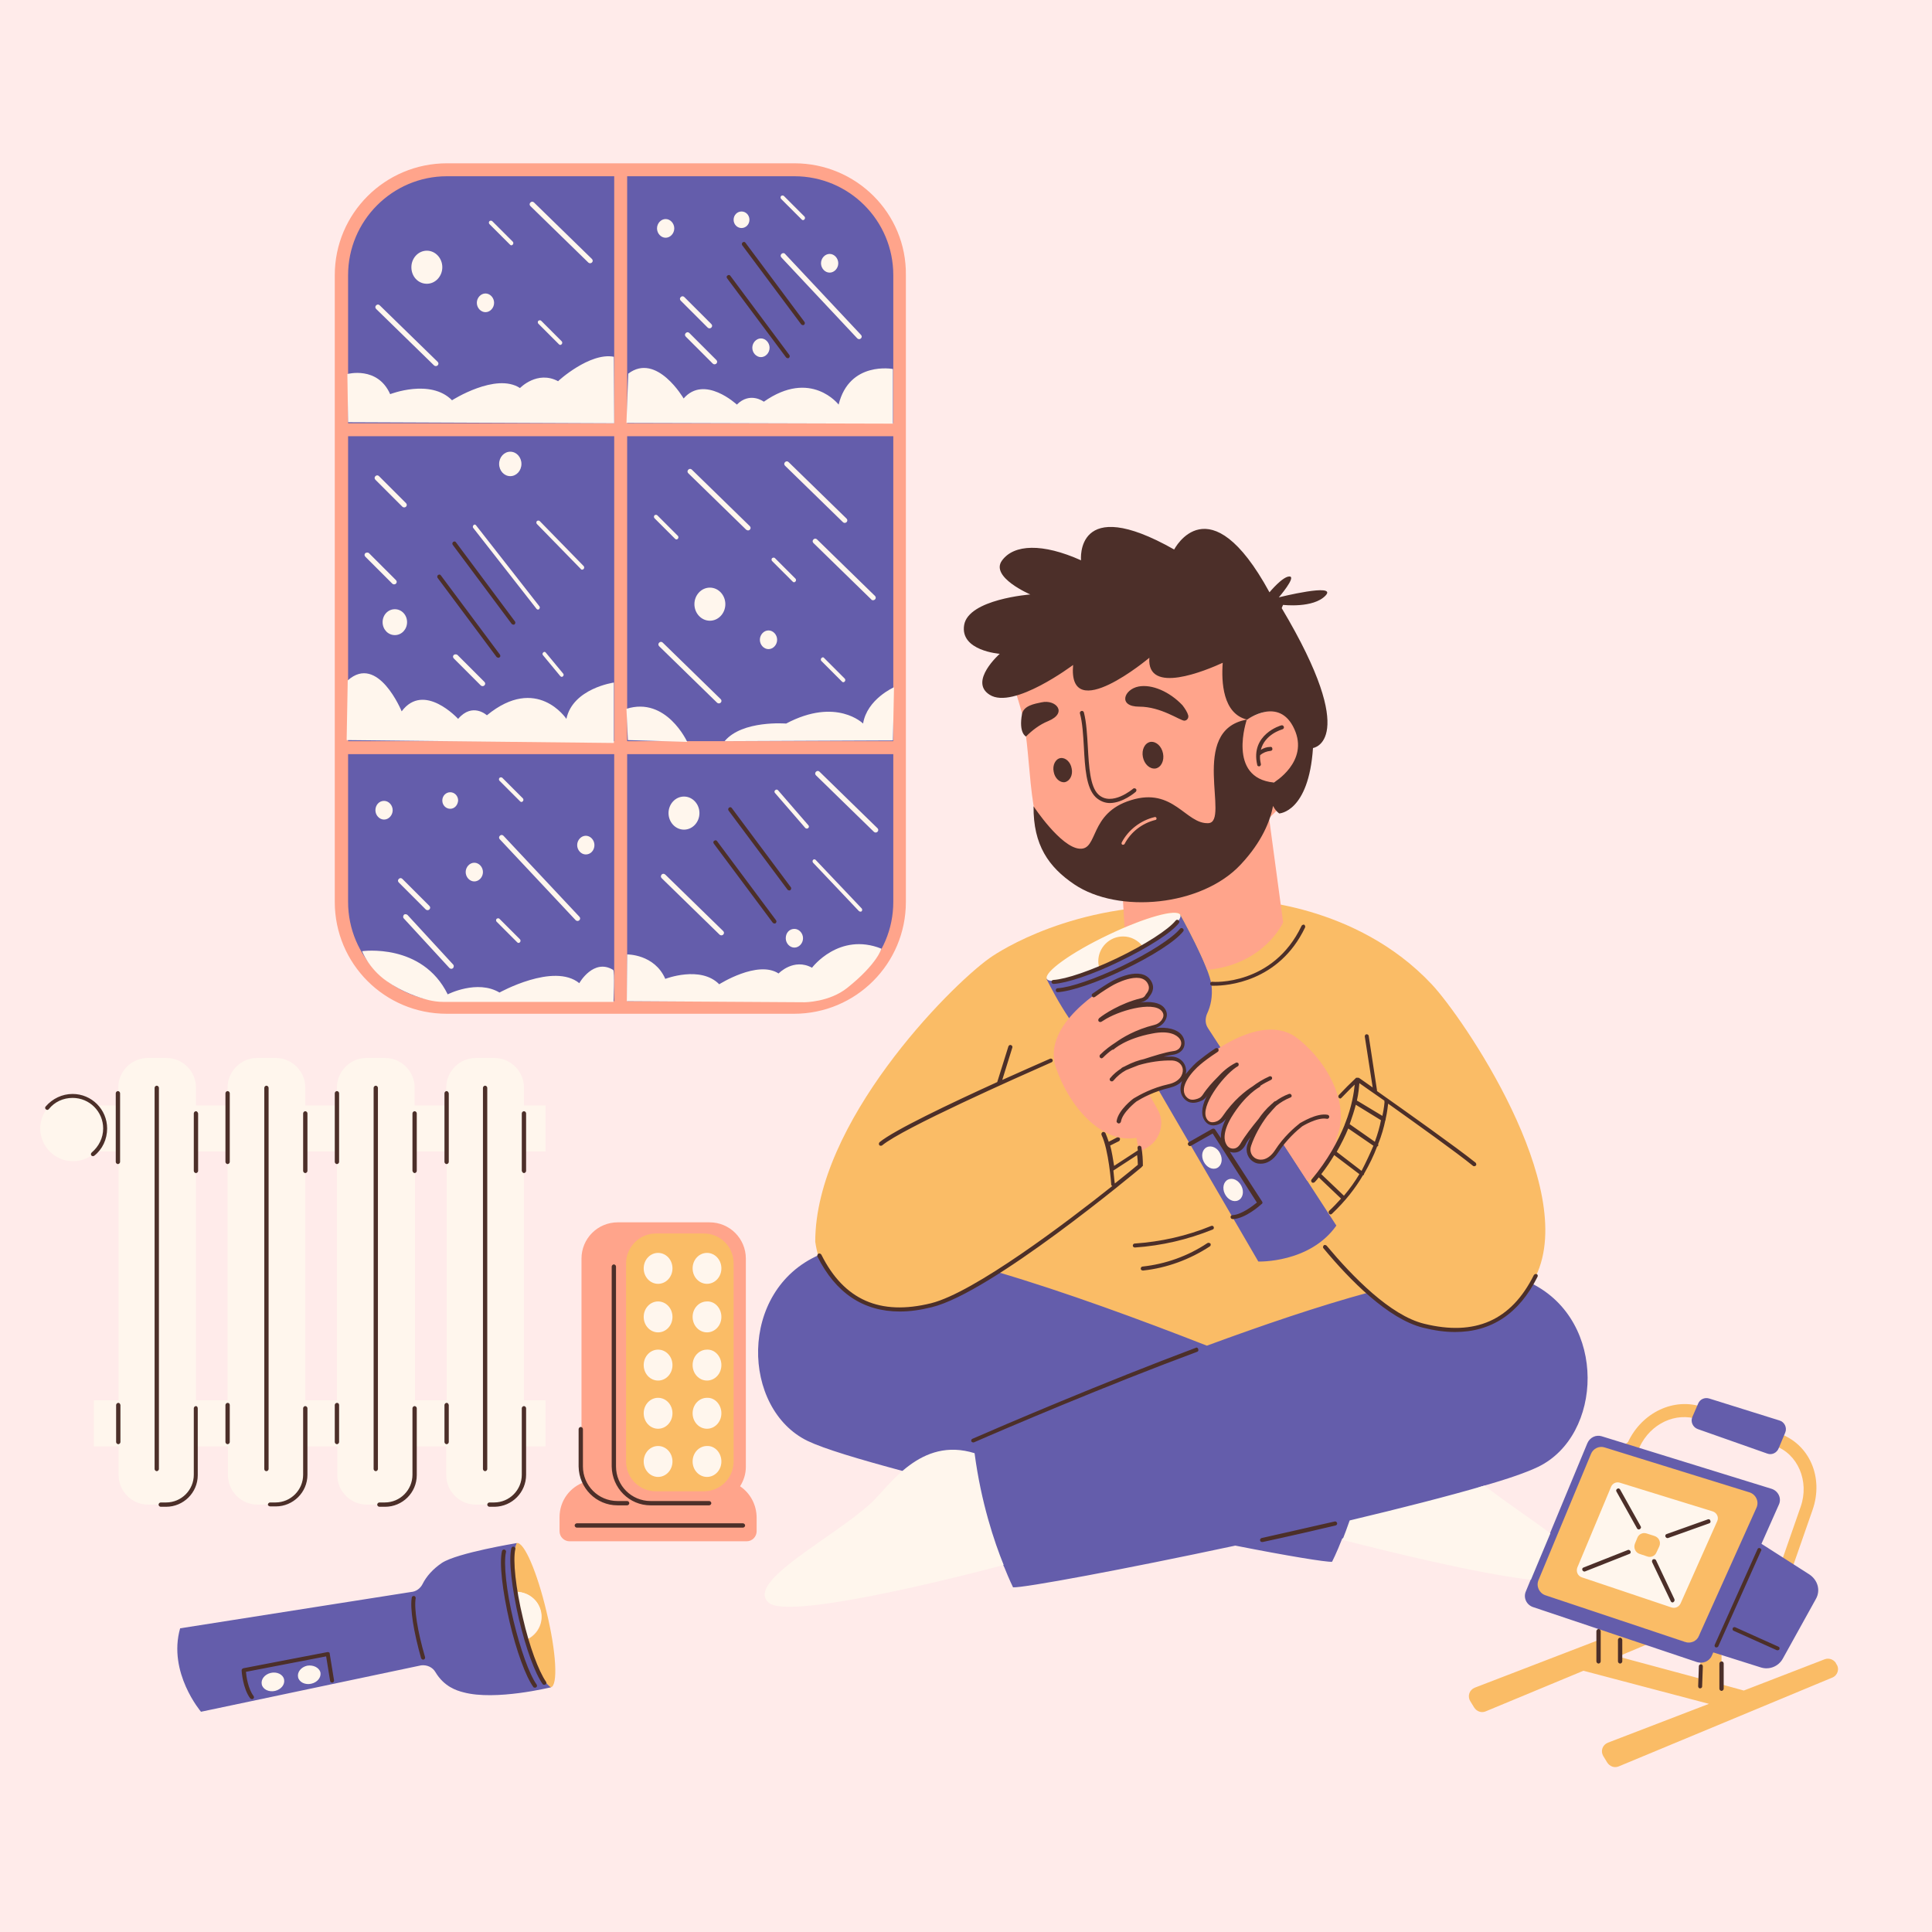 <svg xmlns="http://www.w3.org/2000/svg" xmlns:xlink="http://www.w3.org/1999/xlink" width="1080" zoomAndPan="magnify" viewBox="0 0 810 810" height="1080" preserveAspectRatio="xMidYMid meet" version="1.0"><defs><clipPath id="abcd09e686"><path d="M 140 68.145 L 563 68.145 L 563 647 L 140 647 Z M 140 68.145 " clip-rule="nonzero"/></clipPath><clipPath id="59b43234a1"><path d="M 16.867 81 L 721 81 L 721 710 L 16.867 710 Z M 16.867 81 " clip-rule="nonzero"/></clipPath></defs><rect x="-81" width="972" fill="#ffffff" y="-81" height="972" fill-opacity="1"/><rect x="-81" width="972" fill="#ffebea" y="-81" height="972" fill-opacity="1"/><path fill="#fabc66" d="M 604.758 578.805 C 598.879 577.445 574.902 572.773 569.023 568.098 L 524.09 580.16 L 404.672 571.719 C 404.672 571.719 354.918 567.348 343.156 526.789 C 342.551 524.828 342.102 522.719 341.797 520.609 C 341.797 470.855 397.586 414.016 414.926 401.656 C 414.926 401.656 443.422 380.848 489.715 379.793 L 522.129 377.383 C 522.129 377.383 568.418 378.586 600.387 412.812 C 613.203 426.531 661.902 497.391 643.961 534.93 C 643.508 535.988 642.906 536.891 642.301 537.945 C 634.008 552.422 628.277 584.531 604.758 578.805 Z M 216.652 646.949 C 214.391 647.555 214.238 655.996 216.199 667.453 C 219.367 667.305 222.531 668.66 224.793 671.375 C 228.414 675.898 227.66 682.379 223.137 686 C 222.383 686.602 221.629 687.055 220.723 687.355 C 224.34 699.566 228.562 708.012 230.977 707.406 C 233.992 706.652 233.238 692.633 229.168 675.898 C 225.246 659.16 219.668 646.195 216.652 646.949 Z M 768.203 703.336 L 678.641 740.574 C 676.832 741.328 674.871 740.574 673.816 738.918 L 672.156 736.203 C 670.949 734.094 671.855 731.527 674.117 730.625 L 716.484 714.344 L 663.863 700.473 L 622.852 717.508 C 621.043 718.262 619.082 717.508 618.027 715.848 L 616.367 713.137 C 615.16 711.023 616.066 708.461 618.328 707.559 L 670.047 687.656 L 670.047 680.871 L 645.617 672.883 C 643.055 671.977 641.699 669.113 642.754 666.551 L 666.879 606.695 C 667.785 604.434 670.496 604.281 672.91 605.035 L 679.395 607.297 L 682.559 604.586 C 688.441 592.07 702.012 585.738 713.922 589.961 L 745.887 600.965 C 758.551 605.34 764.734 619.359 759.91 633.078 L 749.504 662.93 L 744.531 661.574 L 754.934 631.723 C 758.703 621.02 753.727 609.41 743.926 606.094 L 711.961 595.086 C 702.613 591.922 692.059 596.746 687.383 606.695 L 686.781 610.012 L 736.691 624.789 C 739.402 625.691 741.215 631.875 740.156 634.438 L 723.27 670.016 L 721.762 675.898 L 721.762 706.199 L 731.109 708.762 L 765.035 695.648 C 766.695 695.043 768.504 695.648 769.559 697.004 L 769.859 697.605 C 771.367 699.566 770.465 702.43 768.203 703.336 Z M 712.867 684.793 L 712.262 685.996 C 711.207 688.258 708.797 689.316 706.535 688.562 L 698.691 685.996 L 679.242 694.141 L 679.242 694.742 L 712.867 703.789 Z M 295.359 515.332 L 274.703 515.031 C 267.766 515.031 254.195 515.484 254.195 522.418 L 250.578 608.355 C 250.578 615.289 265.957 630.969 272.891 630.969 L 295.961 631.27 C 302.898 631.27 310.438 618.305 310.438 611.371 L 310.137 528.148 C 310.137 521.512 302.293 515.332 295.359 515.332 Z M 295.359 515.332 " fill-opacity="1" fill-rule="nonzero"/><path fill="#645dab" d="M 142.016 376.477 L 142.016 117.16 C 142.016 91.531 162.824 70.875 188.305 70.875 L 332.148 70.875 C 357.781 70.875 378.438 91.68 378.438 117.16 L 378.438 376.629 C 378.438 402.258 357.629 422.914 332.148 422.914 L 188.305 422.914 C 162.672 422.762 142.016 402.105 142.016 376.477 Z M 644.863 614.988 C 672.004 601.871 673.965 553.926 642.152 538.098 C 633.859 552.422 620.289 561.465 596.918 555.738 C 589.379 553.926 581.387 548.5 573.848 541.867 C 552.738 547.594 528.914 555.738 505.996 564.18 C 478.254 553.324 446.289 541.566 418.094 533.273 C 407.387 540.059 397.438 545.484 390.348 547.145 C 365.32 553.324 351.449 542.469 343.305 526.336 L 343.305 526.188 C 309.383 541.113 310.891 590.715 338.633 604.133 C 345.566 607.449 360.195 611.82 378.738 616.797 C 388.691 619.359 387.184 631.422 398.793 634.137 C 401.809 648.156 418.242 650.117 421.109 657.203 C 423.219 662.48 424.727 665.492 424.727 665.492 C 429.102 665.797 471.316 657.957 517.91 648.004 C 540.074 652.379 555.906 654.941 558.469 654.789 C 558.469 654.789 560.277 651.32 562.691 645.141 C 563.594 642.879 605.965 647.703 607.02 644.84 C 628.129 639.863 606.418 627.5 621.344 623.129 C 632.047 620.113 640.191 617.25 644.863 614.988 Z M 460.008 440.25 C 462.422 442.059 466.793 445.074 473.883 444.172 C 476.293 443.867 478.707 444.926 479.914 447.035 L 527.559 528.902 C 527.559 528.902 549.121 529.656 560.277 513.824 L 506.449 431.055 C 505.242 429.246 505.242 427.133 505.996 425.176 C 507.656 421.707 508.41 417.785 507.957 413.266 C 507.203 405.574 494.84 383.562 494.84 383.562 L 479.16 396.832 L 460.762 405.727 L 438.75 410.398 C 438.75 410.25 448.852 431.957 460.008 440.25 Z M 216.199 667.453 C 213.637 651.926 216.652 646.949 216.652 646.949 C 216.652 646.949 191.773 651.02 185.289 655.242 C 181.52 657.805 178.805 660.82 177.148 664.137 C 176.242 665.945 174.434 667.305 172.324 667.453 L 75.523 682.68 C 70.246 701.227 84.266 717.66 84.266 717.66 L 176.543 698.211 C 178.957 697.91 181.371 698.965 182.574 701.074 C 186.195 707.105 191.32 708.762 194.336 709.516 C 207.754 713.137 230.977 707.406 230.977 707.406 C 230.977 707.406 222.078 702.883 216.199 667.453 Z M 761.266 670.469 L 747.395 695.496 C 745.586 698.664 741.816 700.172 738.348 699.113 L 718.293 692.781 L 717.691 694.141 C 716.637 696.551 713.922 697.605 711.508 696.852 L 642.754 673.785 C 640.039 672.883 638.531 669.867 639.738 667.152 L 641.848 662.027 L 640.492 649.812 L 649.691 643.18 L 665.523 605.035 C 666.578 602.625 669.141 601.418 671.555 602.172 L 742.723 624.184 C 745.586 625.09 747.094 628.254 745.738 630.969 L 738.5 647.25 L 758.551 660.066 C 762.172 662.48 763.379 666.852 761.266 670.469 Z M 736.387 632.176 C 737.594 629.613 736.238 626.598 733.523 625.691 L 672.758 606.848 C 670.496 606.094 667.934 607.297 667.031 609.559 L 645.016 662.48 C 643.961 665.043 645.316 667.906 647.879 668.812 L 706.535 688.41 C 708.797 689.164 711.359 688.109 712.262 685.848 Z M 711.812 599.156 L 740.91 609.41 C 742.871 610.164 744.984 609.109 745.738 607.148 L 748.449 600.664 C 749.355 598.555 748.148 596.141 746.039 595.539 L 716.637 586.344 C 714.676 585.738 712.715 586.645 711.961 588.453 L 709.551 594.031 C 708.645 595.992 709.699 598.402 711.812 599.156 Z M 711.812 599.156 " fill-opacity="1" fill-rule="nonzero"/><g clip-path="url(#abcd09e686)"><path fill="#ffa48b" d="M 333.055 68.465 L 187.398 68.465 C 161.465 68.465 140.355 89.422 140.355 115.352 L 140.355 378.137 C 140.355 404.066 161.316 425.023 187.25 425.023 L 332.902 425.023 C 358.836 425.023 379.793 404.066 379.793 378.137 L 379.793 115.352 C 380.098 89.422 358.988 68.465 333.055 68.465 Z M 187.398 73.891 L 257.512 73.891 L 257.512 177.469 L 145.938 177.469 L 145.938 115.352 C 145.938 92.586 164.48 73.891 187.398 73.891 Z M 374.516 310.742 L 262.941 310.742 L 262.941 182.895 L 374.516 182.895 Z M 257.512 310.742 L 145.938 310.742 L 145.938 182.895 L 257.512 182.895 Z M 145.938 378.137 L 145.938 316.172 L 257.512 316.172 L 257.512 419.746 L 187.398 419.746 C 164.48 419.746 145.938 401.051 145.938 378.137 Z M 333.055 419.746 L 262.941 419.746 L 262.941 316.172 L 374.516 316.172 L 374.516 378.137 C 374.516 401.051 355.973 419.746 333.055 419.746 Z M 374.516 177.469 L 262.941 177.469 L 262.941 73.891 L 333.055 73.891 C 355.973 73.891 374.516 92.434 374.516 115.352 Z M 441.16 360.648 C 429.551 343.008 433.172 314.211 427.742 296.422 C 426.688 292.652 425.48 289.184 424.426 286.02 C 453.828 274.258 491.824 262.348 523.336 270.188 L 522.734 301.547 C 522.734 301.547 538.266 292.199 545.5 302.453 C 552.738 312.703 541.73 326.422 533.891 327.93 L 535.551 339.539 C 534.344 340.746 533.137 341.953 532.082 343.008 L 532.234 344.215 L 537.961 386.73 C 537.961 386.73 530.121 404.367 506.148 406.629 C 502.527 397.133 494.992 383.562 494.992 383.562 C 493.934 381.152 483.984 383.562 471.469 388.84 L 470.715 376.023 C 462.723 375.422 449.004 372.859 441.16 360.648 Z M 490.164 455.328 C 486.547 456.082 483.684 457.137 481.422 458.191 L 485.34 465.129 C 486.395 467.086 487 469.199 486.848 471.309 C 486.699 475.227 484.586 478.848 481.27 480.957 L 477.5 483.219 C 477.199 480.957 476.898 478.996 476.445 477.039 C 461.969 479.602 448.25 464.07 442.668 447.488 C 436.637 429.395 463.176 414.016 466.492 412.059 C 469.809 410.098 479.16 406.18 482.324 411.453 C 484.133 414.469 482.023 416.582 481.117 417.637 C 480.516 418.391 479.762 418.844 478.855 418.992 C 469.207 421.254 461.516 427.133 461.516 427.133 C 467.098 422.762 483.379 417.637 487.754 422.762 C 489.562 424.723 488.656 426.684 487.602 428.039 C 486.699 429.094 485.492 429.695 484.285 430.148 C 477.199 431.809 472.223 434.672 469.359 436.633 L 469.508 436.781 C 472.07 435.277 476.594 433.164 483.23 431.957 C 498.156 429.094 499.211 440.25 492.277 441.156 C 488.355 441.609 482.023 443.867 477.199 445.527 C 481.871 444.172 487.301 443.418 491.672 443.566 C 498.156 444.02 499.363 453.367 490.164 455.328 Z M 560.129 477.488 C 560.277 478.242 560.578 479.148 560.578 479.902 C 560.578 479.902 556.961 489.25 548.066 495.129 L 537.66 479.148 C 536.758 480.203 535.852 481.41 535.098 482.766 C 529.973 490.758 521.68 486.234 523.637 480.051 C 524.996 475.832 527.711 471.008 530.574 467.238 C 527.258 471.008 523.035 476.133 521.074 479.75 C 517.758 485.934 507.656 481.109 515.648 467.992 C 521.828 457.891 527.859 454.875 527.859 454.875 C 527.859 454.875 520.172 458.645 513.535 468.445 C 512.781 469.5 511.727 470.402 510.371 470.855 C 508.711 471.309 506.75 471.461 505.395 469.199 C 502.227 463.316 512.781 449.898 518.812 446.129 C 518.812 446.129 510.672 451.105 505.094 459.398 C 504.641 460.152 503.887 460.754 502.98 461.055 C 501.625 461.508 498.91 462.715 496.801 460 C 492.879 455.176 499.965 447.789 502.832 445.375 C 505.695 442.965 529.52 423.516 544.297 435.578 C 558.168 446.734 566.156 464.824 560.129 477.488 Z M 310.285 623.129 C 311.793 620.715 312.699 618.004 312.699 614.988 L 312.699 527.695 C 312.699 519.25 305.914 512.469 297.469 512.469 L 259.02 512.469 C 250.578 512.469 243.793 519.25 243.793 527.695 L 243.793 614.988 C 243.793 617.25 244.246 619.359 245.148 621.32 C 238.969 623.43 234.594 629.16 234.594 636.094 L 234.594 641.973 C 234.594 644.387 236.555 646.195 238.816 646.195 L 313 646.195 C 315.41 646.195 317.223 644.234 317.223 641.973 L 317.223 636.395 C 317.223 630.816 314.508 625.992 310.285 623.129 Z M 275.004 517.141 L 295.059 517.141 C 301.992 517.141 307.57 522.719 307.57 529.656 L 307.57 612.727 C 307.57 619.66 301.992 625.238 295.059 625.238 L 275.004 625.238 C 268.066 625.238 262.488 619.66 262.488 612.727 L 262.488 529.656 C 262.488 522.871 268.066 517.141 275.004 517.141 Z M 275.004 517.141 " fill-opacity="1" fill-rule="nonzero"/></g><g clip-path="url(#59b43234a1)"><path fill="#fff6ed" d="M 219.668 455.93 C 219.668 449.145 214.09 443.566 207.305 443.566 L 199.461 443.566 C 192.676 443.566 187.098 449.145 187.098 455.93 L 187.098 463.469 L 173.832 463.469 L 173.832 455.93 C 173.832 449.145 168.25 443.566 161.465 443.566 L 153.625 443.566 C 146.84 443.566 141.262 449.145 141.262 455.93 L 141.262 463.469 L 127.992 463.469 L 127.992 455.93 C 127.992 449.145 122.414 443.566 115.629 443.566 L 107.789 443.566 C 101.004 443.566 95.426 449.145 95.426 455.93 L 95.426 463.469 L 82.156 463.469 L 82.156 455.93 C 82.156 449.145 76.578 443.566 69.793 443.566 L 61.953 443.566 C 55.168 443.566 49.59 449.145 49.59 455.93 L 49.59 463.469 L 40.238 463.469 C 37.828 460.906 34.359 459.398 30.59 459.398 C 23.051 459.398 16.867 465.578 16.867 473.117 C 16.867 480.656 23.051 486.836 30.59 486.836 C 34.359 486.836 37.828 485.328 40.391 482.766 L 49.738 482.766 L 49.738 587.098 L 39.336 587.098 L 39.336 606.395 L 49.738 606.395 L 49.738 618.457 C 49.738 625.238 55.316 630.816 62.102 630.816 L 69.941 630.816 C 76.727 630.816 82.309 625.238 82.309 618.457 L 82.309 606.395 L 95.574 606.395 L 95.574 618.457 C 95.574 625.238 101.156 630.816 107.941 630.816 L 115.781 630.816 C 122.566 630.816 128.145 625.238 128.145 618.457 L 128.145 606.395 L 141.414 606.395 L 141.414 618.457 C 141.414 625.238 146.992 630.816 153.777 630.816 L 161.465 630.816 C 168.25 630.816 173.832 625.238 173.832 618.457 L 173.832 606.395 L 187.098 606.395 L 187.098 618.457 C 187.098 625.238 192.676 630.816 199.461 630.816 L 207.305 630.816 C 214.09 630.816 219.668 625.238 219.668 618.457 L 219.668 606.395 L 228.715 606.395 L 228.715 587.098 L 219.668 587.098 L 219.668 482.766 L 228.715 482.766 L 228.715 463.469 L 219.668 463.469 Z M 82.156 587.098 L 82.156 482.766 L 95.426 482.766 L 95.426 587.098 Z M 127.992 587.098 L 127.992 482.766 L 141.262 482.766 L 141.262 587.098 Z M 187.25 587.098 L 173.98 587.098 L 173.98 482.766 L 187.25 482.766 Z M 622.398 622.828 C 630.539 629.309 641.398 636.395 649.992 642.879 L 641.848 662.328 C 618.781 659.613 581.688 650.418 562.84 645.594 C 563.746 643.332 564.801 640.469 565.855 637.453 C 587.418 632.324 607.473 627.199 622.398 622.828 Z M 408.594 609.258 C 411.309 629.914 416.887 646.496 420.809 656.148 C 393.969 663.234 330.34 678.762 322.348 671.977 C 312.094 663.234 349.641 644.688 365.473 629.914 C 372.859 622.977 385.977 602.172 408.594 609.258 Z M 494.84 383.562 C 495.895 385.672 489.262 391.102 479.16 396.832 C 477.199 394.266 474.184 392.609 470.867 392.609 C 465.137 392.609 460.461 397.281 460.461 403.012 C 460.461 403.918 460.613 404.82 460.914 405.727 C 449.152 410.551 439.957 412.512 438.898 410.398 C 437.543 407.684 449.004 399.395 464.531 392.004 C 479.914 384.617 493.484 380.848 494.84 383.562 Z M 520.473 497.238 C 521.68 499.652 521.074 502.367 519.113 503.27 C 517.156 504.176 514.742 502.969 513.535 500.559 C 512.328 498.145 512.934 495.43 514.895 494.527 C 516.852 493.621 519.266 494.828 520.473 497.238 Z M 511.574 483.672 C 512.781 486.082 512.18 488.797 510.219 489.703 C 508.258 490.605 505.848 489.398 504.641 486.988 C 503.434 484.574 504.035 481.863 505.996 480.957 C 507.957 480.051 510.52 481.258 511.574 483.672 Z M 224.645 671.223 C 228.262 675.746 227.508 682.23 222.984 685.848 C 222.23 686.449 221.477 686.902 220.57 687.203 C 219.816 684.34 218.914 681.477 218.16 678.309 C 217.254 674.391 216.5 670.77 215.898 667.305 C 219.367 667.305 222.531 668.66 224.645 671.223 Z M 119.098 704.09 C 119.551 706.199 117.891 708.312 115.328 708.914 C 112.766 709.516 110.203 708.312 109.75 706.199 C 109.297 704.09 110.957 701.98 113.52 701.375 C 116.082 700.773 118.645 701.98 119.098 704.09 Z M 134.324 701.074 C 134.777 703.184 133.121 705.297 130.555 705.898 C 127.992 706.504 125.43 705.297 124.977 703.184 C 124.523 701.074 126.184 698.965 128.746 698.359 C 131.309 697.91 133.723 699.113 134.324 701.074 Z M 718.145 633.684 L 679.094 621.621 C 677.586 621.168 676.078 621.922 675.473 623.281 L 661.301 657.203 C 660.695 658.859 661.449 660.668 663.109 661.273 L 700.805 673.938 C 702.312 674.391 703.82 673.785 704.574 672.277 L 719.953 637.754 C 720.707 636.094 719.801 634.285 718.145 633.684 Z M 695.676 648.309 L 694.473 650.871 C 693.867 652.379 692.059 653.133 690.551 652.527 L 687.383 651.473 C 685.574 650.871 684.82 648.91 685.426 647.25 L 686.48 644.688 C 687.082 643.18 688.742 642.426 690.25 642.879 L 693.566 643.934 C 695.527 644.539 696.43 646.496 695.676 648.309 Z M 302.445 531.766 C 302.445 535.383 299.73 538.25 296.414 538.25 C 293.098 538.25 290.383 535.383 290.383 531.766 C 290.383 528.148 293.098 525.281 296.414 525.281 C 299.73 525.281 302.445 528.148 302.445 531.766 Z M 281.938 531.766 C 281.938 535.383 279.227 538.25 275.906 538.25 C 272.59 538.25 269.875 535.383 269.875 531.766 C 269.875 528.148 272.59 525.281 275.906 525.281 C 279.227 525.281 281.938 528.148 281.938 531.766 Z M 302.445 552.117 C 302.445 555.738 299.73 558.602 296.414 558.602 C 293.098 558.602 290.383 555.738 290.383 552.117 C 290.383 548.5 293.098 545.637 296.414 545.637 C 299.73 545.484 302.445 548.5 302.445 552.117 Z M 281.938 552.117 C 281.938 555.738 279.227 558.602 275.906 558.602 C 272.59 558.602 269.875 555.738 269.875 552.117 C 269.875 548.5 272.59 545.637 275.906 545.637 C 279.227 545.637 281.938 548.5 281.938 552.117 Z M 302.445 572.32 C 302.445 575.938 299.73 578.805 296.414 578.805 C 293.098 578.805 290.383 575.938 290.383 572.32 C 290.383 568.703 293.098 565.84 296.414 565.84 C 299.73 565.688 302.445 568.703 302.445 572.32 Z M 281.938 572.32 C 281.938 575.938 279.227 578.805 275.906 578.805 C 272.59 578.805 269.875 575.938 269.875 572.32 C 269.875 568.703 272.59 565.84 275.906 565.84 C 279.227 565.84 281.938 568.703 281.938 572.32 Z M 302.445 592.523 C 302.445 596.141 299.73 599.008 296.414 599.008 C 293.098 599.008 290.383 596.141 290.383 592.523 C 290.383 588.906 293.098 586.039 296.414 586.039 C 299.73 585.891 302.445 588.906 302.445 592.523 Z M 281.938 592.523 C 281.938 596.141 279.227 599.008 275.906 599.008 C 272.59 599.008 269.875 596.141 269.875 592.523 C 269.875 588.906 272.59 586.039 275.906 586.039 C 279.227 586.039 281.938 588.906 281.938 592.523 Z M 302.445 612.727 C 302.445 616.344 299.73 619.211 296.414 619.211 C 293.098 619.211 290.383 616.344 290.383 612.727 C 290.383 609.109 293.098 606.242 296.414 606.242 C 299.73 606.094 302.445 609.109 302.445 612.727 Z M 281.938 612.727 C 281.938 616.344 279.227 619.211 275.906 619.211 C 272.59 619.211 269.875 616.344 269.875 612.727 C 269.875 609.109 272.59 606.242 275.906 606.242 C 279.227 606.242 281.938 609.109 281.938 612.727 Z M 337.273 420.199 L 262.789 419.746 L 262.941 400.148 C 262.941 400.148 274.398 399.996 278.922 410.398 C 278.922 410.398 293.699 404.672 301.539 412.66 C 301.539 412.66 317.672 402.41 326.418 408.137 C 326.418 408.137 332.75 401.504 340.441 405.727 C 340.441 405.727 351.75 390.648 369.543 397.734 C 369.543 397.734 367.883 404.066 355.219 414.168 C 347.68 420.199 337.273 420.199 337.273 420.199 Z M 257.059 406.629 C 257.812 407.082 257.211 420.047 257.211 420.047 L 185.742 420.047 C 183.633 420.047 181.672 419.746 179.711 419.293 C 175.641 418.238 168.703 415.977 162.07 411.305 C 154.531 406.027 151.816 398.789 151.816 398.789 C 151.816 398.789 176.996 395.172 187.703 416.883 C 187.703 416.883 200.066 410.551 209.414 416.129 C 209.414 416.129 232.184 403.465 242.887 412.207 C 242.887 412.059 248.918 401.656 257.059 406.629 Z M 257.363 311.496 L 145.332 310.293 L 145.785 285.266 C 158.449 273.957 168.402 298.23 168.402 298.23 C 177.75 285.715 192.074 301.395 192.074 301.395 C 198.105 294.309 204.137 299.887 204.137 299.887 C 225.094 282.699 237.461 301.395 237.461 301.395 C 240.172 288.582 257.363 286.168 257.363 286.168 Z M 263.242 310.293 L 262.641 297.176 C 279.375 291.898 288.121 311.043 288.121 311.043 Z M 374.367 310.441 L 303.801 310.742 C 311.191 301.848 329.586 303.355 329.586 303.355 C 350.695 292.199 361.852 303.355 361.852 303.355 C 363.512 293.105 374.82 288.129 374.82 288.129 Z M 257.363 149.574 L 257.512 177.469 L 145.938 177.016 L 145.633 156.812 C 145.633 156.812 158.301 153.344 163.578 165.254 C 163.578 165.254 180.465 158.621 189.512 167.816 C 189.512 167.816 207.906 156.059 218.008 162.691 C 218.008 162.691 225.246 155.152 233.992 159.828 C 233.84 159.828 247.262 147.617 257.363 149.574 Z M 374.367 177.617 L 262.641 177.316 L 263.395 156.66 C 275.305 147.617 286.613 167.062 286.613 167.062 C 295.359 156.961 308.93 169.629 308.93 169.629 C 314.508 164.047 320.238 168.422 320.238 168.422 C 339.988 154.551 351.598 169.629 351.598 169.629 C 356.121 151.234 374.367 154.703 374.367 154.703 Z M 172.473 112.035 C 172.473 108.266 175.34 105.102 178.957 105.102 C 182.574 105.102 185.441 108.266 185.441 112.035 C 185.441 115.805 182.574 118.969 178.957 118.969 C 175.34 118.969 172.473 115.953 172.473 112.035 Z M 170.664 260.84 C 170.664 263.855 168.402 266.27 165.539 266.27 C 162.672 266.27 160.41 263.855 160.41 260.84 C 160.41 257.824 162.672 255.414 165.539 255.414 C 168.402 255.414 170.664 257.824 170.664 260.84 Z M 213.938 199.629 C 211.375 199.629 209.262 197.367 209.262 194.504 C 209.262 191.641 211.375 189.379 213.938 189.379 C 216.5 189.379 218.613 191.641 218.613 194.504 C 218.613 197.367 216.5 199.629 213.938 199.629 Z M 199.914 126.961 C 199.914 124.852 201.574 123.039 203.535 123.039 C 205.492 123.039 207.152 124.852 207.152 126.961 C 207.152 129.07 205.492 130.879 203.535 130.879 C 201.574 130.879 199.914 129.07 199.914 126.961 Z M 275.457 95.754 C 275.457 93.641 277.113 91.832 279.074 91.832 C 281.035 91.832 282.691 93.641 282.691 95.754 C 282.691 97.863 281.035 99.672 279.074 99.672 C 277.113 99.672 275.457 97.863 275.457 95.754 Z M 315.41 145.805 C 315.41 143.695 317.07 141.887 319.031 141.887 C 320.992 141.887 322.648 143.695 322.648 145.805 C 322.648 147.918 320.992 149.727 319.031 149.727 C 317.07 149.727 315.41 147.918 315.41 145.805 Z M 243.492 238.527 L 225.094 219.68 C 224.793 219.379 224.793 218.777 225.094 218.477 C 225.398 218.172 226 218.172 226.301 218.477 L 244.695 237.32 C 245 237.621 245 238.227 244.695 238.527 C 244.547 238.676 244.395 238.828 244.094 238.828 C 243.793 238.828 243.641 238.828 243.492 238.527 Z M 228.863 273.656 L 236.102 282.398 C 236.402 282.699 236.402 283.305 235.953 283.605 C 235.801 283.758 235.648 283.758 235.5 283.758 C 235.199 283.758 235.047 283.605 234.895 283.453 L 227.66 274.711 C 227.355 274.41 227.355 273.805 227.809 273.504 C 228.109 273.203 228.562 273.203 228.863 273.656 Z M 199.613 220.285 L 226.152 254.207 C 226.453 254.508 226.301 255.109 226 255.414 C 225.848 255.562 225.699 255.562 225.547 255.562 C 225.246 255.562 225.094 255.414 224.945 255.262 L 198.406 221.34 C 198.105 221.039 198.258 220.434 198.559 220.133 C 198.859 219.832 199.312 219.832 199.613 220.285 Z M 205.191 93.941 C 204.891 93.641 204.891 93.039 205.191 92.738 C 205.492 92.434 206.098 92.434 206.398 92.738 L 214.992 101.332 C 215.293 101.633 215.293 102.234 214.992 102.535 C 214.844 102.688 214.691 102.84 214.391 102.84 C 214.09 102.84 213.938 102.688 213.785 102.535 Z M 226.906 134.5 L 235.5 143.094 C 235.801 143.395 235.801 143.996 235.5 144.297 C 235.348 144.449 235.199 144.602 234.895 144.602 C 234.594 144.602 234.445 144.449 234.293 144.297 L 225.699 135.703 C 225.398 135.402 225.398 134.801 225.699 134.5 C 226.152 134.199 226.602 134.199 226.906 134.5 Z M 191.773 274.559 L 203.082 285.867 C 203.535 286.32 203.535 286.922 203.082 287.375 C 202.93 287.527 202.629 287.676 202.328 287.676 C 202.027 287.676 201.723 287.527 201.574 287.375 L 190.266 276.066 C 189.812 275.613 189.812 275.012 190.266 274.559 C 190.719 274.258 191.32 274.258 191.773 274.559 Z M 285.406 126.055 C 284.953 125.605 284.953 125 285.406 124.547 C 285.859 124.098 286.461 124.098 286.914 124.547 L 298.223 135.855 C 298.676 136.309 298.676 136.91 298.223 137.363 C 298.074 137.516 297.77 137.664 297.469 137.664 C 297.168 137.664 296.867 137.516 296.715 137.363 Z M 154.68 231.895 L 165.988 243.199 C 166.441 243.652 166.441 244.258 165.988 244.707 C 165.84 244.859 165.539 245.008 165.234 245.008 C 164.934 245.008 164.633 244.859 164.48 244.707 L 153.172 233.402 C 152.723 232.949 152.723 232.344 153.172 231.895 C 153.625 231.59 154.379 231.59 154.68 231.895 Z M 289.027 139.625 L 300.336 150.934 C 300.785 151.383 300.785 151.988 300.336 152.441 C 300.184 152.59 299.883 152.742 299.582 152.742 C 299.277 152.742 298.977 152.59 298.828 152.441 L 287.52 141.133 C 287.066 140.68 287.066 140.078 287.52 139.625 C 287.969 139.172 288.574 139.172 289.027 139.625 Z M 222.383 86.406 C 221.93 85.953 221.93 85.348 222.383 84.898 C 222.832 84.445 223.438 84.445 223.891 84.898 L 248.164 108.566 C 248.617 109.02 248.617 109.621 248.164 110.074 C 248.012 110.227 247.711 110.375 247.41 110.375 C 247.109 110.375 246.809 110.227 246.656 110.074 Z M 157.695 129.523 C 157.246 129.07 157.246 128.469 157.695 128.016 C 158.148 127.562 158.754 127.562 159.203 128.016 L 183.48 151.688 C 183.934 152.137 183.934 152.742 183.48 153.195 C 183.328 153.344 183.027 153.496 182.727 153.496 C 182.426 153.496 182.125 153.344 181.973 153.195 Z M 286.766 333.961 C 290.383 333.961 293.246 337.129 293.246 340.895 C 293.246 344.664 290.383 347.832 286.766 347.832 C 283.145 347.832 280.281 344.664 280.281 340.895 C 280.281 337.129 283.145 333.961 286.766 333.961 Z M 333.055 389.441 C 335.012 389.441 336.672 391.254 336.672 393.363 C 336.672 395.473 335.012 397.281 333.055 397.281 C 331.094 397.281 329.434 395.473 329.434 393.363 C 329.434 391.102 330.941 389.441 333.055 389.441 Z M 337.578 347.078 L 324.91 332.453 C 324.609 332.152 324.609 331.551 325.062 331.246 C 325.363 330.945 325.965 330.945 326.27 331.398 L 338.934 346.023 C 339.234 346.324 339.234 346.926 338.781 347.23 C 338.633 347.379 338.48 347.379 338.18 347.379 C 337.879 347.379 337.727 347.23 337.578 347.078 Z M 341.949 360.496 L 361.25 380.848 C 361.551 381.152 361.551 381.754 361.25 382.055 C 361.098 382.207 360.949 382.207 360.645 382.207 C 360.496 382.207 360.195 382.055 360.043 381.906 L 340.895 361.703 C 340.594 361.402 340.594 360.797 340.895 360.496 C 341.195 360.195 341.648 360.195 341.949 360.496 Z M 366.375 348.734 L 342.102 325.066 C 341.648 324.613 341.648 324.012 342.102 323.559 C 342.551 323.105 343.156 323.105 343.609 323.559 L 367.883 347.23 C 368.336 347.68 368.336 348.285 367.883 348.734 C 367.734 348.887 367.43 349.039 367.129 349.039 C 366.828 349.039 366.527 348.887 366.375 348.734 Z M 278.922 366.676 L 303.199 390.348 C 303.652 390.801 303.652 391.402 303.199 391.855 C 303.047 392.004 302.746 392.156 302.445 392.156 C 302.145 392.156 301.844 392.004 301.691 391.855 L 277.414 368.184 C 276.965 367.734 276.965 367.129 277.414 366.676 C 277.719 366.227 278.473 366.227 278.922 366.676 Z M 304.105 253.301 C 304.105 257.07 301.238 260.238 297.621 260.238 C 294 260.238 291.137 257.07 291.137 253.301 C 291.137 249.531 294 246.367 297.621 246.367 C 301.238 246.367 304.105 249.531 304.105 253.301 Z M 322.195 264.309 C 324.156 264.309 325.816 266.117 325.816 268.227 C 325.816 270.34 324.156 272.148 322.195 272.148 C 320.238 272.148 318.578 270.34 318.578 268.227 C 318.578 266.117 320.238 264.309 322.195 264.309 Z M 324.91 234.004 L 333.504 242.598 C 333.809 242.898 333.809 243.504 333.504 243.805 C 333.355 243.953 333.203 244.105 332.902 244.105 C 332.602 244.105 332.449 243.953 332.301 243.805 L 323.703 235.211 C 323.402 234.91 323.402 234.305 323.703 234.004 C 324.156 233.703 324.609 233.703 324.91 234.004 Z M 282.996 225.863 L 274.398 217.27 C 274.098 216.969 274.098 216.363 274.398 216.062 C 274.703 215.762 275.305 215.762 275.605 216.062 L 284.199 224.656 C 284.504 224.957 284.504 225.562 284.199 225.863 C 284.051 226.012 283.898 226.164 283.598 226.164 C 283.297 226.164 283.297 226.012 282.996 225.863 Z M 345.566 275.918 L 354.164 284.512 C 354.465 284.812 354.465 285.414 354.164 285.715 C 354.012 285.867 353.859 286.02 353.559 286.02 C 353.258 286.02 353.105 285.867 352.957 285.715 L 344.363 277.121 C 344.059 276.82 344.059 276.219 344.363 275.918 C 344.812 275.465 345.266 275.465 345.566 275.918 Z M 365.32 251.344 L 341.043 227.672 C 340.594 227.219 340.594 226.617 341.043 226.164 C 341.496 225.711 342.102 225.711 342.551 226.164 L 366.828 249.836 C 367.281 250.285 367.281 250.891 366.828 251.344 C 366.676 251.492 366.375 251.645 366.074 251.645 C 365.773 251.645 365.473 251.645 365.32 251.344 Z M 312.848 222.094 L 288.574 198.422 C 288.121 197.973 288.121 197.367 288.574 196.914 C 289.027 196.465 289.629 196.465 290.082 196.914 L 314.355 220.586 C 314.809 221.039 314.809 221.641 314.355 222.094 C 314.207 222.246 313.902 222.395 313.602 222.395 C 313.453 222.395 313.148 222.246 312.848 222.094 Z M 276.359 270.941 C 275.906 270.488 275.906 269.887 276.359 269.434 C 276.812 268.98 277.414 268.98 277.867 269.434 L 302.145 293.105 C 302.598 293.555 302.598 294.16 302.145 294.613 C 301.992 294.762 301.691 294.914 301.391 294.914 C 301.09 294.914 300.785 294.762 300.637 294.613 Z M 354.918 217.418 C 355.367 217.871 355.367 218.477 354.918 218.926 C 354.766 219.078 354.465 219.23 354.164 219.23 C 353.859 219.23 353.559 219.078 353.41 218.926 L 329.133 195.258 C 328.68 194.805 328.68 194.203 329.133 193.75 C 329.586 193.297 330.188 193.297 330.641 193.75 Z M 307.57 92.133 C 307.57 90.176 309.078 88.668 310.887 88.668 C 312.699 88.668 314.207 90.176 314.207 92.133 C 314.207 94.094 312.699 95.602 310.887 95.602 C 309.078 95.602 307.57 94.094 307.57 92.133 Z M 344.211 110.375 C 344.211 108.266 345.871 106.457 347.828 106.457 C 349.789 106.457 351.449 108.266 351.449 110.375 C 351.449 112.488 349.789 114.297 347.828 114.297 C 345.871 114.297 344.211 112.488 344.211 110.375 Z M 327.473 83.391 C 327.172 83.09 327.172 82.484 327.473 82.184 C 327.777 81.883 328.379 81.883 328.68 82.184 L 337.273 90.777 C 337.578 91.078 337.578 91.68 337.273 91.984 C 337.125 92.133 336.973 92.285 336.672 92.285 C 336.371 92.285 336.219 92.133 336.07 91.984 Z M 329.133 106.457 L 360.949 140.379 C 361.398 140.832 361.398 141.434 360.949 141.887 C 360.797 142.035 360.496 142.188 360.195 142.188 C 359.891 142.188 359.59 142.035 359.441 141.887 L 327.625 107.965 C 327.172 107.512 327.172 106.91 327.625 106.457 C 328.078 106.004 328.832 106.004 329.133 106.457 Z M 161.016 335.77 C 162.973 335.77 164.633 337.578 164.633 339.691 C 164.633 341.801 162.973 343.609 161.016 343.609 C 159.055 343.609 157.395 341.801 157.395 339.691 C 157.395 337.578 158.902 335.77 161.016 335.77 Z M 198.859 361.703 C 200.82 361.703 202.477 363.512 202.477 365.621 C 202.477 367.734 200.82 369.543 198.859 369.543 C 196.898 369.543 195.242 367.734 195.242 365.621 C 195.242 363.512 196.898 361.703 198.859 361.703 Z M 178.504 381.301 L 167.195 369.992 C 166.742 369.543 166.742 368.938 167.195 368.488 C 167.648 368.035 168.25 368.035 168.703 368.488 L 180.012 379.793 C 180.465 380.246 180.465 380.848 180.012 381.301 C 179.863 381.453 179.559 381.602 179.258 381.602 C 178.957 381.602 178.656 381.453 178.504 381.301 Z M 169.309 385.07 C 168.855 384.617 169.004 384.016 169.309 383.562 C 169.758 383.109 170.363 383.262 170.816 383.562 L 189.965 404.367 C 190.414 404.82 190.266 405.426 189.965 405.875 C 189.812 406.027 189.512 406.18 189.211 406.18 C 188.906 406.18 188.605 406.027 188.457 405.875 Z M 188.758 339.086 C 186.949 339.086 185.441 337.578 185.441 335.621 C 185.441 333.66 186.949 332.152 188.758 332.152 C 190.566 332.152 192.074 333.66 192.074 335.621 C 191.922 337.578 190.566 339.086 188.758 339.086 Z M 245.602 358.234 C 243.641 358.234 241.984 356.426 241.984 354.316 C 241.984 352.203 243.641 350.395 245.602 350.395 C 247.562 350.395 249.219 352.203 249.219 354.316 C 249.219 356.426 247.711 358.234 245.602 358.234 Z M 209.414 327.328 C 209.113 327.027 209.113 326.422 209.414 326.121 C 209.715 325.82 210.32 325.82 210.621 326.121 L 219.215 334.715 C 219.516 335.016 219.516 335.621 219.215 335.922 C 219.062 336.07 218.914 336.223 218.613 336.223 C 218.309 336.223 218.16 336.07 218.008 335.922 Z M 209.414 385.223 L 218.008 393.816 C 218.309 394.117 218.309 394.719 218.008 395.02 C 217.859 395.172 217.707 395.324 217.406 395.324 C 217.105 395.324 216.953 395.172 216.801 395.02 L 208.207 386.426 C 207.906 386.125 207.906 385.523 208.207 385.223 C 208.66 384.918 209.113 384.918 209.414 385.223 Z M 241.379 385.824 L 209.566 351.902 C 209.113 351.449 209.113 350.848 209.566 350.395 C 210.016 349.941 210.621 349.941 211.074 350.395 L 242.887 384.316 C 243.34 384.77 243.34 385.371 242.887 385.824 C 242.738 385.977 242.434 386.125 242.133 386.125 C 241.832 386.125 241.531 385.977 241.379 385.824 Z M 170.211 210.938 C 170.664 211.391 170.664 211.992 170.211 212.445 C 170.062 212.594 169.758 212.746 169.457 212.746 C 169.156 212.746 168.855 212.594 168.703 212.445 L 157.395 201.137 C 156.941 200.684 156.941 200.082 157.395 199.629 C 157.848 199.176 158.449 199.176 158.902 199.629 Z M 170.211 210.938 " fill-opacity="1" fill-rule="nonzero"/></g><path fill="#4c2f29" d="M 50.344 458.344 L 50.344 487.141 C 50.344 487.59 49.891 488.043 49.438 488.043 C 48.984 488.043 48.531 487.59 48.531 487.141 L 48.531 458.344 C 48.531 457.891 48.984 457.438 49.438 457.438 C 49.891 457.438 50.344 457.891 50.344 458.344 Z M 49.59 588.152 C 49.137 588.152 48.684 588.605 48.684 589.055 L 48.684 604.586 C 48.684 605.035 49.137 605.488 49.59 605.488 C 50.039 605.488 50.492 605.039 50.492 604.586 L 50.492 589.055 C 50.344 588.453 50.039 588.152 49.59 588.152 Z M 82.156 589.508 C 81.703 589.508 81.25 589.961 81.25 590.414 L 81.25 618.305 C 81.25 624.637 76.125 629.914 69.641 629.914 L 67.379 629.914 C 66.926 629.914 66.477 630.367 66.477 630.816 C 66.477 631.27 66.926 631.723 67.379 631.723 L 69.641 631.723 C 76.879 631.723 82.91 625.844 82.91 618.457 L 82.91 590.562 C 82.91 589.961 82.609 589.508 82.156 589.508 Z M 82.156 465.879 C 81.703 465.879 81.25 466.332 81.25 466.785 L 81.25 490.906 C 81.25 491.359 81.703 491.812 82.156 491.812 C 82.609 491.812 83.062 491.359 83.062 490.906 L 83.062 466.785 C 82.91 466.332 82.609 465.879 82.156 465.879 Z M 66.625 456.082 C 66.625 455.629 66.172 455.176 65.723 455.176 C 65.27 455.176 64.816 455.629 64.816 456.082 L 64.816 615.891 C 64.816 616.344 65.27 616.797 65.723 616.797 C 66.172 616.797 66.625 616.344 66.625 615.891 Z M 95.426 457.438 C 94.973 457.438 94.52 457.891 94.52 458.344 L 94.52 487.141 C 94.52 487.59 94.973 488.043 95.426 488.043 C 95.879 488.043 96.328 487.59 96.328 487.141 L 96.328 458.344 C 96.328 457.891 95.879 457.438 95.426 457.438 Z M 95.426 588.152 C 94.973 588.152 94.52 588.605 94.52 589.055 L 94.52 604.586 C 94.52 605.035 94.973 605.488 95.426 605.488 C 95.879 605.488 96.328 605.039 96.328 604.586 L 96.328 589.055 C 96.328 588.453 95.879 588.152 95.426 588.152 Z M 113.367 631.57 L 115.629 631.57 C 122.867 631.57 128.898 625.691 128.898 618.305 L 128.898 590.414 C 128.898 589.961 128.445 589.508 127.992 589.508 C 127.539 589.508 127.09 589.961 127.09 590.414 L 127.09 618.305 C 127.09 624.637 121.961 629.914 115.48 629.914 L 113.219 629.914 C 112.766 629.914 112.312 630.367 112.312 630.816 C 112.312 631.27 112.914 631.57 113.367 631.57 Z M 127.992 491.812 C 128.445 491.812 128.898 491.359 128.898 490.906 L 128.898 466.785 C 128.898 466.332 128.445 465.879 127.992 465.879 C 127.539 465.879 127.09 466.332 127.09 466.785 L 127.09 490.906 C 127.09 491.359 127.539 491.812 127.992 491.812 Z M 111.711 616.797 C 112.16 616.797 112.613 616.344 112.613 615.891 L 112.613 456.082 C 112.613 455.629 112.16 455.176 111.711 455.176 C 111.258 455.176 110.805 455.629 110.805 456.082 L 110.805 615.891 C 110.805 616.496 111.258 616.797 111.711 616.797 Z M 141.262 457.438 C 140.809 457.438 140.355 457.891 140.355 458.344 L 140.355 487.141 C 140.355 487.59 140.809 488.043 141.262 488.043 C 141.715 488.043 142.168 487.59 142.168 487.141 L 142.168 458.344 C 142.168 457.891 141.715 457.438 141.262 457.438 Z M 141.262 588.152 C 140.809 588.152 140.355 588.605 140.355 589.055 L 140.355 604.586 C 140.355 605.035 140.809 605.488 141.262 605.488 C 141.715 605.488 142.168 605.039 142.168 604.586 L 142.168 589.055 C 142.168 588.453 141.715 588.152 141.262 588.152 Z M 174.734 590.414 C 174.734 589.961 174.281 589.508 173.832 589.508 C 173.379 589.508 172.926 589.961 172.926 590.414 L 172.926 618.305 C 172.926 624.637 167.801 629.914 161.316 629.914 L 159.055 629.914 C 158.602 629.914 158.148 630.367 158.148 630.816 C 158.148 631.27 158.602 631.723 159.055 631.723 L 161.465 631.723 C 168.703 631.723 174.734 625.844 174.734 618.457 Z M 173.832 491.812 C 174.281 491.812 174.734 491.359 174.734 490.906 L 174.734 466.785 C 174.734 466.332 174.281 465.879 173.832 465.879 C 173.379 465.879 172.926 466.332 172.926 466.785 L 172.926 490.906 C 173.078 491.359 173.379 491.812 173.832 491.812 Z M 158.449 456.082 C 158.449 455.629 158 455.176 157.547 455.176 C 157.094 455.176 156.641 455.629 156.641 456.082 L 156.641 615.891 C 156.641 616.344 157.094 616.797 157.547 616.797 C 158 616.797 158.449 616.344 158.449 615.891 Z M 187.25 457.438 C 186.797 457.438 186.344 457.891 186.344 458.344 L 186.344 487.141 C 186.344 487.59 186.797 488.043 187.25 488.043 C 187.703 488.043 188.152 487.59 188.152 487.141 L 188.152 458.344 C 188.004 457.891 187.703 457.438 187.25 457.438 Z M 187.25 588.152 C 186.797 588.152 186.344 588.605 186.344 589.055 L 186.344 604.586 C 186.344 605.035 186.797 605.488 187.25 605.488 C 187.703 605.488 188.152 605.039 188.152 604.586 L 188.152 589.055 C 188.004 588.453 187.703 588.152 187.25 588.152 Z M 220.57 618.305 L 220.57 590.414 C 220.57 589.961 220.121 589.508 219.668 589.508 C 219.215 589.508 218.762 589.961 218.762 590.414 L 218.762 618.305 C 218.762 624.637 213.637 629.914 207.152 629.914 L 205.191 629.914 C 204.738 629.914 204.289 630.367 204.289 630.816 C 204.289 631.27 204.738 631.723 205.191 631.723 L 207.453 631.723 C 214.691 631.57 220.57 625.691 220.57 618.305 Z M 219.668 491.812 C 220.121 491.812 220.57 491.359 220.57 490.906 L 220.57 466.785 C 220.57 466.332 220.121 465.879 219.668 465.879 C 219.215 465.879 218.762 466.332 218.762 466.785 L 218.762 490.906 C 218.914 491.359 219.215 491.812 219.668 491.812 Z M 204.289 456.082 C 204.289 455.629 203.836 455.176 203.383 455.176 C 202.93 455.176 202.477 455.629 202.477 456.082 L 202.477 615.891 C 202.477 616.344 202.93 616.797 203.383 616.797 C 203.836 616.797 204.289 616.344 204.289 615.891 Z M 30.438 458.645 C 26.066 458.645 21.996 460.605 19.129 463.922 C 18.828 464.223 18.828 464.824 19.281 465.125 C 19.582 465.43 20.188 465.43 20.488 464.977 C 22.898 461.961 26.52 460.301 30.438 460.301 C 37.527 460.301 43.254 466.031 43.254 473.117 C 43.254 477.039 41.445 480.656 38.43 483.219 C 38.129 483.52 37.977 483.973 38.281 484.426 C 38.43 484.574 38.73 484.727 38.883 484.727 C 39.035 484.727 39.184 484.727 39.484 484.574 C 42.953 481.863 44.914 477.641 44.914 473.117 C 44.914 465.129 38.43 458.645 30.438 458.645 Z M 208.961 275.766 C 209.113 275.766 209.262 275.766 209.414 275.613 C 209.867 275.312 209.867 274.859 209.566 274.41 L 184.836 241.242 C 184.535 240.789 184.082 240.789 183.633 241.09 C 183.328 241.391 183.18 241.844 183.48 242.297 L 208.207 275.465 C 208.508 275.613 208.66 275.766 208.961 275.766 Z M 214.539 261.594 C 214.691 261.746 214.992 261.895 215.293 261.895 C 215.445 261.895 215.598 261.895 215.746 261.746 C 216.047 261.441 216.199 260.992 215.898 260.539 L 191.168 227.371 C 190.867 226.918 190.414 226.918 189.965 227.219 C 189.66 227.52 189.512 227.973 189.812 228.426 Z M 329.586 149.875 C 329.734 150.027 330.039 150.18 330.34 150.18 C 330.488 150.18 330.641 150.18 330.793 150.027 C 331.094 149.727 331.242 149.273 330.941 148.82 L 306.215 115.652 C 305.914 115.199 305.461 115.199 305.008 115.504 C 304.555 115.805 304.555 116.258 304.859 116.707 Z M 312.547 101.781 C 312.246 101.332 311.793 101.332 311.34 101.633 C 311.039 101.934 310.887 102.387 311.191 102.84 L 335.918 136.008 C 336.07 136.156 336.371 136.309 336.672 136.309 C 336.824 136.309 336.973 136.309 337.125 136.156 C 337.426 135.855 337.578 135.402 337.273 134.949 Z M 300.637 352.656 C 300.336 352.203 299.883 352.203 299.43 352.504 C 298.977 352.809 298.977 353.258 299.277 353.711 L 324.008 386.879 C 324.156 387.031 324.457 387.18 324.762 387.18 C 324.91 387.18 325.062 387.18 325.211 387.031 C 325.516 386.73 325.664 386.277 325.363 385.824 Z M 306.816 338.785 C 306.516 338.332 306.062 338.332 305.613 338.637 C 305.309 338.938 305.16 339.391 305.461 339.84 L 330.188 373.008 C 330.34 373.16 330.641 373.312 330.941 373.312 C 331.094 373.312 331.242 373.312 331.395 373.16 C 331.695 372.859 331.848 372.406 331.547 371.953 Z M 460.461 333.055 C 456.992 329.738 456.543 321.297 456.09 313.305 C 455.789 308.18 455.484 302.754 454.43 298.684 C 454.281 298.23 453.828 297.93 453.375 298.078 C 452.922 298.23 452.621 298.684 452.773 299.133 C 453.828 302.902 454.129 308.18 454.43 313.305 C 454.883 321.75 455.336 330.344 459.406 334.262 C 461.215 335.922 463.328 336.676 465.285 336.676 C 470.715 336.676 475.992 332.152 476.145 332 C 476.445 331.699 476.594 331.098 476.293 330.797 C 475.992 330.492 475.391 330.344 475.086 330.645 C 474.938 330.797 466.039 338.332 460.461 333.055 Z M 527.859 321.297 C 527.859 321.297 528.012 321.297 528.012 321.297 C 528.465 321.145 528.766 320.695 528.613 320.242 C 528.312 318.883 528.16 317.68 528.312 316.625 C 529.52 315.566 531.027 314.965 532.684 314.812 C 533.137 314.812 533.59 314.363 533.438 313.91 C 533.438 313.457 533.137 313.004 532.535 313.156 C 531.176 313.156 529.82 313.609 528.613 314.363 C 530.273 307.879 537.207 305.918 537.66 305.77 C 538.113 305.617 538.414 305.164 538.266 304.711 C 538.113 304.262 537.66 303.957 537.207 304.109 C 537.059 304.109 524.09 307.879 527.105 320.695 C 527.105 320.996 527.406 321.297 527.859 321.297 Z M 501.324 565.086 C 463.477 579.258 420.055 597.801 407.688 603.227 C 407.238 603.379 407.086 603.98 407.238 604.285 C 407.387 604.586 407.688 604.734 407.992 604.734 C 408.141 604.734 408.293 604.734 408.293 604.734 C 420.656 599.309 464.082 580.766 501.926 566.742 C 502.379 566.594 502.527 566.141 502.379 565.688 C 502.227 565.086 501.773 564.781 501.324 565.086 Z M 559.523 637.902 C 549.723 640.164 539.469 642.426 528.914 644.84 C 528.465 644.988 528.16 645.441 528.312 645.895 C 528.465 646.348 528.766 646.496 529.219 646.496 C 529.219 646.496 529.367 646.496 529.367 646.496 C 539.922 644.234 550.328 641.824 559.977 639.562 C 560.43 639.41 560.73 638.961 560.578 638.508 C 560.43 638.055 559.977 637.754 559.523 637.902 Z M 561.332 460.301 C 561.031 460 561.031 459.398 561.332 459.098 C 563.594 456.684 566.008 454.273 568.57 451.859 C 568.57 451.859 568.57 451.859 568.723 451.859 C 568.723 451.859 568.723 451.859 568.871 451.859 C 568.871 451.859 568.871 451.859 569.023 451.859 C 569.023 451.859 569.172 451.859 569.172 451.859 C 569.172 451.859 569.172 451.859 569.324 451.859 C 569.324 451.859 569.477 451.859 569.477 451.859 C 569.477 451.859 569.477 451.859 569.625 451.859 C 569.777 451.859 572.039 453.52 575.508 455.93 L 572.188 434.523 C 572.188 434.07 572.492 433.617 572.941 433.617 C 573.395 433.617 573.848 433.918 573.848 434.371 L 577.316 457.137 C 577.316 457.289 577.316 457.289 577.316 457.438 C 589.078 465.73 610.941 481.258 618.629 487.441 C 618.93 487.742 619.082 488.344 618.781 488.645 C 618.629 488.797 618.328 488.949 618.176 488.949 C 618.027 488.949 617.727 488.949 617.574 488.797 C 610.941 483.371 594.051 471.309 581.988 462.715 C 581.84 463.621 581.688 465.879 580.934 469.199 C 580.934 469.348 580.934 469.648 580.785 469.801 C 580.18 472.664 579.277 475.98 577.77 479.75 C 577.918 480.051 577.918 480.355 577.617 480.504 C 577.465 480.656 577.465 480.656 577.316 480.805 C 575.957 484.426 574.148 488.195 571.887 492.113 C 571.887 492.266 571.887 492.414 571.738 492.566 C 571.738 492.719 571.586 492.719 571.434 492.719 C 568.27 498.145 564.047 503.57 558.469 508.848 C 558.316 509 558.168 509.152 557.863 509.152 C 557.562 509.152 557.414 509 557.262 508.848 C 556.961 508.547 556.961 507.945 557.262 507.645 C 559.07 505.984 560.73 504.176 562.238 502.516 L 552.891 493.621 C 552.438 494.227 551.836 494.98 551.23 495.582 C 551.082 495.73 550.777 495.883 550.629 495.883 C 550.477 495.883 550.176 495.883 550.023 495.73 C 549.723 495.43 549.574 494.828 549.875 494.527 C 556.809 486.234 561.031 478.242 563.746 471.609 C 563.746 471.461 563.746 471.309 563.895 471.156 C 566.91 463.621 567.664 457.738 567.969 454.723 C 566.008 456.535 564.199 458.492 562.387 460.301 C 562.238 460.453 561.938 460.605 561.785 460.605 C 561.785 460.453 561.484 460.453 561.332 460.301 Z M 575.809 480.355 L 565.254 473.117 C 564.047 476.133 562.387 479.449 560.43 482.918 L 570.832 490.906 C 572.793 487.141 574.449 483.52 575.809 480.355 Z M 576.41 478.695 C 577.617 475.379 578.523 472.215 578.973 469.648 L 568.418 463.168 C 567.816 465.578 566.91 468.293 565.855 471.309 Z M 563.445 501.312 C 566.008 498.297 568.117 495.281 569.926 492.266 L 559.375 484.273 C 557.867 486.836 556.055 489.551 553.945 492.266 Z M 580.48 461.508 C 575.656 458.191 571.887 455.477 569.926 454.121 C 569.777 455.629 569.625 458.191 568.871 461.508 C 569.023 461.508 569.172 461.508 569.324 461.66 L 579.578 467.84 C 580.332 464.223 580.48 462.113 580.48 461.961 C 580.332 461.809 580.332 461.66 580.48 461.508 Z M 644.262 534.176 C 643.809 534.027 643.355 534.176 643.055 534.629 C 633.555 553.625 618.48 560.262 597.066 554.984 C 582.895 551.516 567.062 535.234 556.207 522.266 C 555.906 521.965 555.301 521.816 555 522.117 C 554.699 522.418 554.547 523.02 554.852 523.324 C 565.855 536.59 581.988 553.023 596.617 556.641 C 601.441 557.848 605.812 558.449 610.035 558.449 C 625.266 558.449 636.875 550.762 644.562 535.383 C 644.863 534.93 644.715 534.328 644.262 534.176 Z M 443.422 415.977 C 448.852 415.676 459.707 412.059 471.016 406.629 C 483.078 400.902 492.879 394.57 496.047 390.5 C 496.348 390.195 496.348 389.594 495.895 389.293 C 495.594 388.992 494.992 388.992 494.688 389.441 C 491.672 393.211 481.871 399.543 470.262 405.121 C 459.254 410.398 448.699 414.016 443.422 414.32 C 442.973 414.32 442.52 414.77 442.668 415.223 C 442.52 415.523 442.973 415.977 443.422 415.977 Z M 529.219 503.875 L 515.648 482.918 C 516.098 483.066 516.703 483.219 517.305 483.219 C 517.305 483.219 517.305 483.219 517.457 483.219 C 519.418 483.219 521.074 482.012 522.129 480.051 C 522.582 478.996 523.336 477.941 524.242 476.734 C 523.789 477.793 523.336 478.848 523.035 479.75 C 521.98 482.766 523.188 485.934 525.898 487.289 C 526.652 487.742 527.559 487.891 528.613 487.891 C 531.027 487.891 533.742 486.535 535.852 483.219 C 539.469 477.641 543.844 473.871 545.953 472.215 C 545.953 472.215 552.285 468.293 556.207 469.047 C 556.66 469.199 557.113 468.895 557.262 468.445 C 557.414 467.992 557.113 467.539 556.66 467.387 C 551.984 466.484 545.5 470.707 545.051 470.855 C 542.789 472.664 538.266 476.434 534.496 482.312 C 531.781 486.387 528.613 486.688 526.652 485.781 C 524.996 485.027 523.637 482.918 524.543 480.355 C 525.898 476.285 528.465 471.609 531.328 467.84 C 532.988 465.879 534.344 464.375 535.098 463.621 C 536.758 462.262 538.715 461.055 540.977 460.152 C 541.43 460 541.73 459.547 541.43 459.098 C 541.281 458.645 540.828 458.492 540.375 458.645 C 538.266 459.398 536.453 460.453 534.797 461.66 C 534.645 461.66 534.496 461.66 534.344 461.809 C 533.891 462.113 533.59 462.562 533.137 462.867 C 530.727 464.977 528.914 467.238 527.711 469.047 C 524.844 472.516 521.828 476.434 520.172 479.301 C 519.418 480.656 518.359 481.559 517.004 481.559 C 515.797 481.559 514.742 480.957 514.141 479.75 C 513.387 478.547 512.328 475.078 516.25 468.445 C 522.129 458.793 528.012 455.781 528.012 455.781 C 528.312 455.629 528.312 455.477 528.465 455.176 C 529.82 454.273 531.328 453.52 532.836 452.766 C 533.289 452.613 533.438 452.012 533.289 451.707 C 533.137 451.258 532.535 451.105 532.234 451.258 C 529.52 452.461 527.105 453.969 525.145 455.477 C 522.281 457.289 517.156 461.207 512.48 468.141 C 511.727 469.199 510.82 469.953 509.766 470.254 C 507.957 470.855 506.602 470.402 505.848 468.895 C 503.133 463.922 512.328 451.559 518.211 447.488 C 518.664 447.188 518.965 447.035 518.965 447.035 C 519.266 446.883 519.418 446.434 519.266 445.98 C 519.266 445.98 519.266 445.98 519.266 445.828 C 518.965 445.527 518.512 445.375 518.211 445.527 C 514.59 447.336 512.18 449.75 510.52 451.559 C 508.41 453.668 506.148 456.082 504.188 459.098 C 503.734 459.699 503.133 460.301 502.527 460.453 L 502.227 460.605 C 500.418 461.207 498.758 461.508 497.25 459.699 C 494.086 455.781 499.816 449.145 503.281 446.281 C 504.488 445.227 507.051 443.266 510.52 441.004 C 510.973 440.703 510.973 440.25 510.82 439.797 C 510.52 439.348 510.066 439.348 509.617 439.496 C 506.148 441.758 503.586 443.867 502.227 444.926 C 501.625 445.375 499.211 447.637 497.102 450.352 C 497.25 449.75 497.402 448.996 497.25 448.391 C 496.949 445.375 494.539 443.113 491.219 442.965 C 490.164 442.965 489.109 442.965 487.902 442.965 C 489.262 442.664 490.617 442.363 491.824 442.211 C 493.934 441.91 495.742 440.703 496.348 439.043 C 496.949 437.387 496.648 435.426 495.441 433.918 C 493.48 431.508 489.41 430.449 484.438 431.055 C 485.793 430.602 487 429.848 487.902 428.793 C 489.562 426.684 489.711 424.422 488.055 422.461 C 486.094 420.199 482.176 419.746 477.801 420.352 C 478.102 420.352 478.406 420.199 478.555 420.199 C 479.762 419.898 480.668 419.293 481.422 418.539 L 481.57 418.238 C 482.477 417.031 484.586 414.621 482.625 411.305 C 478.555 404.52 466.945 410.852 465.738 411.605 C 464.383 412.359 461.516 414.168 458.051 416.582 C 457.598 416.883 457.598 417.336 457.898 417.785 C 458.199 418.238 458.652 418.238 459.105 417.938 C 462.574 415.375 465.438 413.715 466.492 413.113 C 466.945 412.812 477.953 406.781 481.117 412.207 C 482.324 414.32 481.422 415.676 480.215 417.184 L 480.062 417.484 C 479.609 418.09 479.008 418.391 478.254 418.539 C 469.66 420.652 462.723 425.324 461.066 426.684 C 460.914 426.832 460.762 426.832 460.762 426.984 C 460.461 427.285 460.312 427.738 460.613 428.191 C 460.914 428.492 461.367 428.641 461.82 428.34 C 461.82 428.34 462.121 428.191 462.574 427.887 C 468.605 423.816 483.23 419.598 487 423.816 C 488.055 425.023 488.055 426.379 486.848 427.887 C 486.094 428.793 485.188 429.395 483.984 429.695 C 475.992 431.656 470.414 435.125 467.699 437.086 C 465.59 438.441 463.328 440.102 461.215 442.211 C 460.914 442.512 460.914 443.113 461.215 443.418 C 461.367 443.566 461.668 443.719 461.82 443.719 C 461.969 443.719 462.27 443.566 462.422 443.418 C 463.629 442.211 464.984 441.004 466.344 440.102 C 466.645 440.102 466.793 440.102 466.945 439.949 C 466.945 439.949 471.77 435.426 483.078 433.316 C 490.617 431.809 493.48 434.219 494.387 435.277 C 495.293 436.332 495.441 437.535 494.988 438.594 C 494.539 439.797 493.332 440.551 491.824 440.703 C 488.508 441.156 483.832 442.664 479.609 444.02 C 477.5 444.473 474.785 445.375 471.922 446.883 C 471.469 447.188 470.867 447.336 470.414 447.637 C 470.262 447.789 470.113 447.789 470.113 447.941 C 468.453 448.996 466.793 450.352 465.438 452.012 C 465.137 452.312 465.137 452.914 465.59 453.215 C 465.738 453.367 465.891 453.367 466.191 453.367 C 466.492 453.367 466.645 453.215 466.793 453.066 C 468.301 451.258 470.113 449.75 472.07 448.695 C 473.129 448.242 474.938 447.488 477.348 446.582 C 481.871 445.227 487.148 444.473 491.523 444.621 C 494.234 444.773 495.742 446.582 495.895 448.391 C 496.047 450.504 494.688 453.52 489.863 454.574 C 483.078 456.082 477.953 458.945 475.391 460.453 C 475.086 460.605 468.906 465.277 468.152 469.953 C 468 470.402 468.453 470.855 468.906 471.008 C 468.906 471.008 469.055 471.008 469.055 471.008 C 469.508 471.008 469.809 470.707 469.961 470.254 C 470.562 466.332 476.445 461.809 476.445 461.809 C 478.855 460.301 483.832 457.59 490.316 456.082 C 492.727 455.477 494.387 454.574 495.594 453.215 C 494.688 455.629 494.539 458.191 496.195 460.301 C 498.609 463.316 501.625 462.262 502.98 461.809 L 503.281 461.66 C 504.34 461.359 505.242 460.605 505.848 459.699 C 505.996 459.398 506.148 459.246 506.297 458.945 C 504.188 462.715 503.281 466.633 504.789 469.348 C 505.996 471.609 508.109 472.363 510.672 471.461 C 512.027 471.008 513.082 470.254 513.988 469.047 C 512.48 472.062 511.727 474.777 511.879 477.188 L 509.465 473.57 C 509.164 473.117 508.711 473.117 508.258 473.27 L 498.457 478.848 C 498.004 479.148 497.855 479.602 498.156 480.051 C 498.457 480.504 498.91 480.656 499.363 480.355 L 508.41 475.227 L 526.957 504.176 C 525.297 505.531 520.473 509.301 516.703 509.453 C 516.25 509.453 515.797 509.902 515.949 510.355 C 515.949 510.809 516.402 511.109 516.852 511.109 C 522.129 510.961 528.465 505.23 528.766 504.93 C 529.367 504.629 529.367 504.176 529.219 503.875 Z M 494.238 387.031 C 494.539 386.73 494.539 386.125 494.086 385.824 C 493.785 385.523 493.18 385.523 492.879 385.977 C 489.863 389.746 480.062 396.078 468.453 401.656 C 457.445 406.93 446.891 410.551 441.613 410.852 C 441.16 410.852 440.711 411.305 440.859 411.758 C 440.859 412.207 441.312 412.512 441.766 412.512 C 447.191 412.207 458.051 408.59 469.207 403.164 C 481.117 397.434 491.07 391.102 494.238 387.031 Z M 369.242 480.355 C 369.391 480.355 369.691 480.355 369.844 480.203 C 378.59 472.965 426.535 451.707 440.859 445.375 C 441.312 445.227 441.465 444.621 441.312 444.32 C 441.16 443.867 440.559 443.719 440.258 443.867 C 435.129 446.129 427.895 449.297 420.203 452.766 L 424.426 439.195 C 424.578 438.742 424.273 438.289 423.824 438.141 C 423.371 437.988 422.918 438.289 422.766 438.742 L 418.094 453.668 C 398.191 462.715 374.82 473.871 368.789 478.848 C 368.488 479.148 368.336 479.75 368.637 480.051 C 368.637 480.203 368.938 480.355 369.242 480.355 Z M 478.555 489.398 C 475.992 491.512 415.531 542.016 390.652 548.047 C 385.824 549.254 381.453 549.855 377.23 549.855 C 362.004 549.855 350.395 542.168 342.703 526.789 C 342.551 526.336 342.703 525.887 343.156 525.582 C 343.609 525.434 344.059 525.582 344.363 526.035 C 353.859 545.031 368.938 551.668 390.348 546.391 C 408.441 541.867 447.191 512.469 466.344 497.238 C 466.039 497.09 465.891 496.938 465.891 496.637 C 465.891 496.484 464.836 482.012 461.82 475.832 C 461.668 475.379 461.82 474.926 462.27 474.625 C 462.723 474.473 463.176 474.625 463.477 475.078 C 463.93 476.133 464.383 477.34 464.836 478.695 L 468.301 476.887 C 468.754 476.734 469.207 476.887 469.508 477.188 C 469.66 477.641 469.508 478.094 469.207 478.395 L 465.59 480.203 C 465.59 480.203 465.438 480.203 465.438 480.203 C 466.191 482.918 466.645 486.082 467.098 488.797 L 477.047 482.312 C 477.047 482.012 476.898 481.559 476.898 481.258 C 476.898 480.809 477.199 480.355 477.652 480.355 C 478.102 480.355 478.555 480.656 478.555 481.109 C 479.008 483.672 479.16 486.234 479.16 488.797 C 478.855 488.949 478.707 489.25 478.555 489.398 Z M 477.047 488.344 C 477.047 486.988 476.898 485.633 476.746 484.273 L 466.793 490.758 C 467.098 493.473 467.246 495.582 467.398 496.184 C 472.523 492.113 475.992 489.25 477.047 488.344 Z M 545.652 388.238 C 533.742 413.266 508.559 411.758 508.258 411.605 C 507.805 411.605 507.355 411.906 507.355 412.359 C 507.355 412.812 507.656 413.266 508.109 413.266 C 508.109 413.266 508.559 413.266 509.164 413.266 C 514.141 413.266 536.152 411.906 547.16 388.84 C 547.312 388.387 547.16 387.934 546.707 387.633 C 546.406 387.633 545.805 387.785 545.652 388.238 Z M 482.324 311.043 C 479.914 311.496 478.555 314.363 479.16 317.379 C 479.762 320.391 482.023 322.504 484.438 322.203 C 486.848 321.75 488.207 318.883 487.602 315.871 C 487 312.855 484.738 310.742 482.324 311.043 Z M 441.766 323.559 C 442.219 326.273 444.328 328.23 446.438 327.93 C 448.551 327.477 449.906 324.914 449.305 322.203 C 448.852 319.488 446.742 317.527 444.629 317.828 C 442.52 318.133 441.16 320.844 441.766 323.559 Z M 498.156 299.887 C 497.855 298.684 496.801 297.023 495.746 295.668 C 490.316 289.938 482.93 286.773 477.348 287.828 C 471.168 289.031 468.605 296.27 477.652 296.27 C 486.699 296.27 494.539 302 496.5 302.148 C 497.703 302.148 498.457 300.945 498.156 299.887 Z M 436.637 294.461 C 433.773 295.062 429.25 295.816 428.496 299.285 C 426.988 307.426 430.156 308.785 430.156 308.785 C 432.566 306.371 435.734 303.809 439.504 302.301 C 447.797 298.832 442.668 293.105 436.637 294.461 Z M 404.223 262.047 C 406.031 251.191 431.965 249.23 431.965 249.23 C 431.965 249.23 415.078 241.996 420.055 235.059 C 425.027 228.125 437.09 227.672 453.223 234.91 C 453.223 234.91 450.512 206.715 492.277 230.387 C 492.277 230.387 506.902 201.891 532.234 248.328 C 532.234 248.328 537.812 241.543 540.676 241.691 C 543.543 241.844 536.152 250.438 536.152 250.438 C 536.152 250.438 560.879 244.258 555.754 249.684 C 550.629 255.109 537.961 253.602 537.961 253.602 C 537.961 253.602 537.66 254.055 537.359 254.961 C 570.68 310.895 550.477 313.609 550.477 313.609 C 548.668 340.594 536.305 341.047 536.305 341.047 C 535.098 340.145 534.344 339.086 533.742 337.883 C 532.535 344.062 529.219 352.809 520.172 362.457 C 503.887 379.945 468.906 383.262 450.359 370.746 C 439.656 363.512 433.172 354.316 433.32 338.031 C 433.32 338.031 444.629 355.219 452.621 355.82 C 460.613 356.426 456.391 340.895 474.184 335.469 C 491.977 329.891 497.102 345.57 506.602 345.117 C 515.949 344.664 498.008 306.07 522.734 301.699 C 522.734 301.699 514.289 326.121 534.043 328.082 C 534.043 328.082 548.969 319.336 542.637 305.617 C 536.305 291.746 522.883 301.699 522.883 301.699 C 512.633 299.285 512.027 285.867 512.633 277.875 C 505.695 281.043 480.668 291.598 481.871 275.766 C 481.871 275.766 447.645 304.562 449.906 278.781 C 449.906 278.781 424.879 297.625 414.926 291.293 C 406.031 285.715 419.148 274.109 419.148 274.109 C 419.148 274.109 402.41 272.902 404.223 262.047 Z M 484.887 343.008 C 484.738 342.707 484.438 342.402 484.133 342.555 C 478.254 343.91 472.977 347.98 470.262 353.258 C 470.113 353.562 470.262 354.012 470.562 354.164 C 470.715 354.164 470.715 354.164 470.867 354.164 C 471.168 354.164 471.316 354.012 471.469 353.863 C 474.031 348.887 478.855 345.117 484.438 343.762 C 484.738 343.762 484.887 343.461 484.887 343.008 Z M 507.805 513.977 C 497.555 518.195 486.699 520.609 475.691 521.363 C 475.238 521.363 474.938 521.816 474.938 522.266 C 474.938 522.719 475.391 523.02 475.84 523.02 C 487 522.266 498.008 519.703 508.41 515.484 C 508.863 515.332 509.012 514.879 508.863 514.426 C 508.711 513.977 508.258 513.824 507.805 513.977 Z M 506.148 521.211 C 498.008 526.641 488.656 529.957 479.008 531.012 C 478.555 531.012 478.254 531.465 478.254 531.914 C 478.254 532.367 478.707 532.668 479.16 532.668 C 479.16 532.668 479.16 532.668 479.309 532.668 C 489.262 531.613 498.91 527.996 507.203 522.57 C 507.656 522.266 507.656 521.816 507.504 521.363 C 507.051 521.062 506.602 520.91 506.148 521.211 Z M 215.293 679.516 C 212.277 667 211.074 655.395 212.129 650.719 C 212.277 650.266 211.977 649.812 211.523 649.664 C 211.074 649.512 210.621 649.812 210.469 650.266 C 209.262 655.242 210.621 666.852 213.637 679.969 C 216.5 692.18 220.422 702.883 223.586 707.258 C 223.738 707.559 224.039 707.559 224.34 707.559 C 224.492 707.559 224.645 707.559 224.793 707.406 C 225.246 707.105 225.246 706.652 224.945 706.199 C 221.93 701.98 218.16 691.426 215.293 679.516 Z M 174.281 670.016 C 174.281 669.566 173.98 669.113 173.527 669.113 C 173.078 669.113 172.625 669.414 172.625 669.867 C 171.871 674.391 173.379 684.039 176.543 695.195 C 176.695 695.496 176.996 695.797 177.297 695.797 C 177.449 695.797 177.449 695.797 177.602 695.797 C 178.051 695.648 178.355 695.195 178.203 694.742 C 175.035 683.887 173.527 674.238 174.281 670.016 Z M 137.945 692.781 C 137.793 692.633 137.492 692.633 137.34 692.633 L 102.059 699.418 C 101.605 699.566 101.305 699.867 101.305 700.32 C 101.305 700.621 101.758 707.859 104.926 712.082 C 105.074 712.23 105.375 712.383 105.68 712.383 C 105.828 712.383 105.98 712.383 106.129 712.23 C 106.582 711.93 106.582 711.477 106.281 711.023 C 104.02 708.008 103.266 702.883 103.113 700.922 L 136.738 694.441 L 138.398 704.691 C 138.398 705.145 138.848 705.445 139.301 705.445 C 139.754 705.445 140.055 704.996 140.055 704.543 L 138.246 693.387 C 138.246 693.082 138.246 692.934 137.945 692.781 Z M 219.215 678.309 C 216.199 665.797 214.992 654.188 216.047 649.512 C 216.199 649.062 215.898 648.609 215.445 648.457 C 214.992 648.309 214.539 648.609 214.391 649.059 C 213.184 654.035 214.539 665.645 217.555 678.762 C 220.422 690.973 224.34 701.676 227.508 706.051 C 227.66 706.352 227.961 706.352 228.262 706.352 C 228.414 706.352 228.562 706.352 228.715 706.199 C 229.168 705.898 229.168 705.445 228.863 704.996 C 225.848 700.621 221.93 690.219 219.215 678.309 Z M 713.168 697.758 C 712.715 697.758 712.262 698.059 712.262 698.512 L 711.961 706.953 C 711.961 707.406 712.262 707.859 712.715 707.859 C 713.168 707.859 713.621 707.559 713.621 707.105 L 713.922 698.664 C 713.922 698.211 713.621 697.758 713.168 697.758 Z M 721.762 696.551 C 721.309 696.551 720.859 697.004 720.859 697.457 L 720.859 708.008 C 720.859 708.461 721.309 708.914 721.762 708.914 C 722.215 708.914 722.668 708.461 722.668 708.008 L 722.668 697.457 C 722.668 697.004 722.367 696.551 721.762 696.551 Z M 670.195 682.984 C 669.742 682.984 669.293 683.434 669.293 683.887 L 669.293 696.551 C 669.293 697.004 669.742 697.457 670.195 697.457 C 670.648 697.457 671.102 697.004 671.102 696.551 L 671.102 683.887 C 671.102 683.434 670.648 682.984 670.195 682.984 Z M 679.242 686.602 C 678.789 686.602 678.34 687.055 678.34 687.504 L 678.34 696.551 C 678.34 697.004 678.789 697.457 679.242 697.457 C 679.695 697.457 680.148 697.004 680.148 696.551 L 680.148 687.504 C 679.996 686.902 679.695 686.602 679.242 686.602 Z M 737.895 649.062 C 737.445 648.91 736.992 649.062 736.84 649.512 L 718.898 689.617 C 718.746 690.07 718.898 690.52 719.352 690.672 C 719.5 690.672 719.652 690.672 719.652 690.672 C 719.953 690.672 720.254 690.52 720.406 690.219 L 738.348 650.117 C 738.648 649.812 738.348 649.363 737.895 649.062 Z M 694.32 654.188 C 694.168 653.734 693.566 653.582 693.113 653.734 C 692.66 653.887 692.512 654.488 692.66 654.941 L 700.504 671.375 C 700.652 671.676 700.953 671.824 701.258 671.824 C 701.406 671.824 701.559 671.824 701.559 671.676 C 702.012 671.523 702.16 670.922 702.012 670.469 Z M 679.242 624.484 C 678.941 624.035 678.488 623.883 678.035 624.184 C 677.586 624.484 677.434 624.938 677.734 625.391 L 686.328 640.77 C 686.48 641.07 686.781 641.219 687.082 641.219 C 687.234 641.219 687.387 641.219 687.535 641.07 C 687.988 640.77 688.137 640.316 687.836 639.863 Z M 682.559 649.812 L 663.863 657.203 C 663.41 657.352 663.262 657.805 663.41 658.258 C 663.562 658.559 663.863 658.859 664.164 658.859 C 664.316 658.859 664.316 658.859 664.465 658.859 L 683.164 651.473 C 683.617 651.32 683.766 650.871 683.617 650.418 C 683.465 649.965 682.863 649.664 682.559 649.812 Z M 716.031 637 L 698.691 643.18 C 698.242 643.332 698.09 643.785 698.242 644.234 C 698.391 644.539 698.691 644.84 698.996 644.84 C 699.145 644.84 699.145 644.84 699.297 644.84 L 716.637 638.656 C 717.09 638.508 717.238 638.055 717.09 637.602 C 716.938 637 716.484 636.848 716.031 637 Z M 745.586 690.371 L 727.492 682.23 C 727.039 682.078 726.586 682.23 726.438 682.68 C 726.285 683.133 726.438 683.586 726.891 683.738 L 744.984 691.879 C 745.133 691.879 745.285 691.879 745.285 691.879 C 745.586 691.879 745.887 691.727 746.039 691.426 C 746.188 690.973 746.039 690.52 745.586 690.371 Z M 258.871 631.121 L 262.941 631.121 C 263.395 631.121 263.844 630.668 263.844 630.215 C 263.844 629.762 263.395 629.309 262.941 629.309 L 258.871 629.309 C 250.879 629.309 244.395 622.828 244.395 614.836 L 244.395 599.156 C 244.395 598.703 243.941 598.254 243.492 598.254 C 243.039 598.254 242.586 598.703 242.586 599.156 L 242.586 614.836 C 242.738 623.883 249.973 631.121 258.871 631.121 Z M 272.742 631.121 L 297.32 631.121 C 297.77 631.121 298.223 630.668 298.223 630.215 C 298.223 629.762 297.77 629.309 297.32 629.309 L 272.742 629.309 C 264.75 629.309 258.266 622.828 258.266 614.836 L 258.266 531.012 C 258.266 530.559 257.812 530.105 257.363 530.105 C 256.91 530.105 256.457 530.559 256.457 531.012 L 256.457 614.836 C 256.609 623.883 263.844 631.121 272.742 631.121 Z M 311.492 638.656 L 241.832 638.656 C 241.379 638.656 240.926 639.109 240.926 639.562 C 240.926 640.016 241.379 640.469 241.832 640.469 L 311.492 640.469 C 311.945 640.469 312.398 640.016 312.398 639.562 C 312.398 639.109 311.945 638.656 311.492 638.656 Z M 311.492 638.656 " fill-opacity="1" fill-rule="nonzero"/></svg>